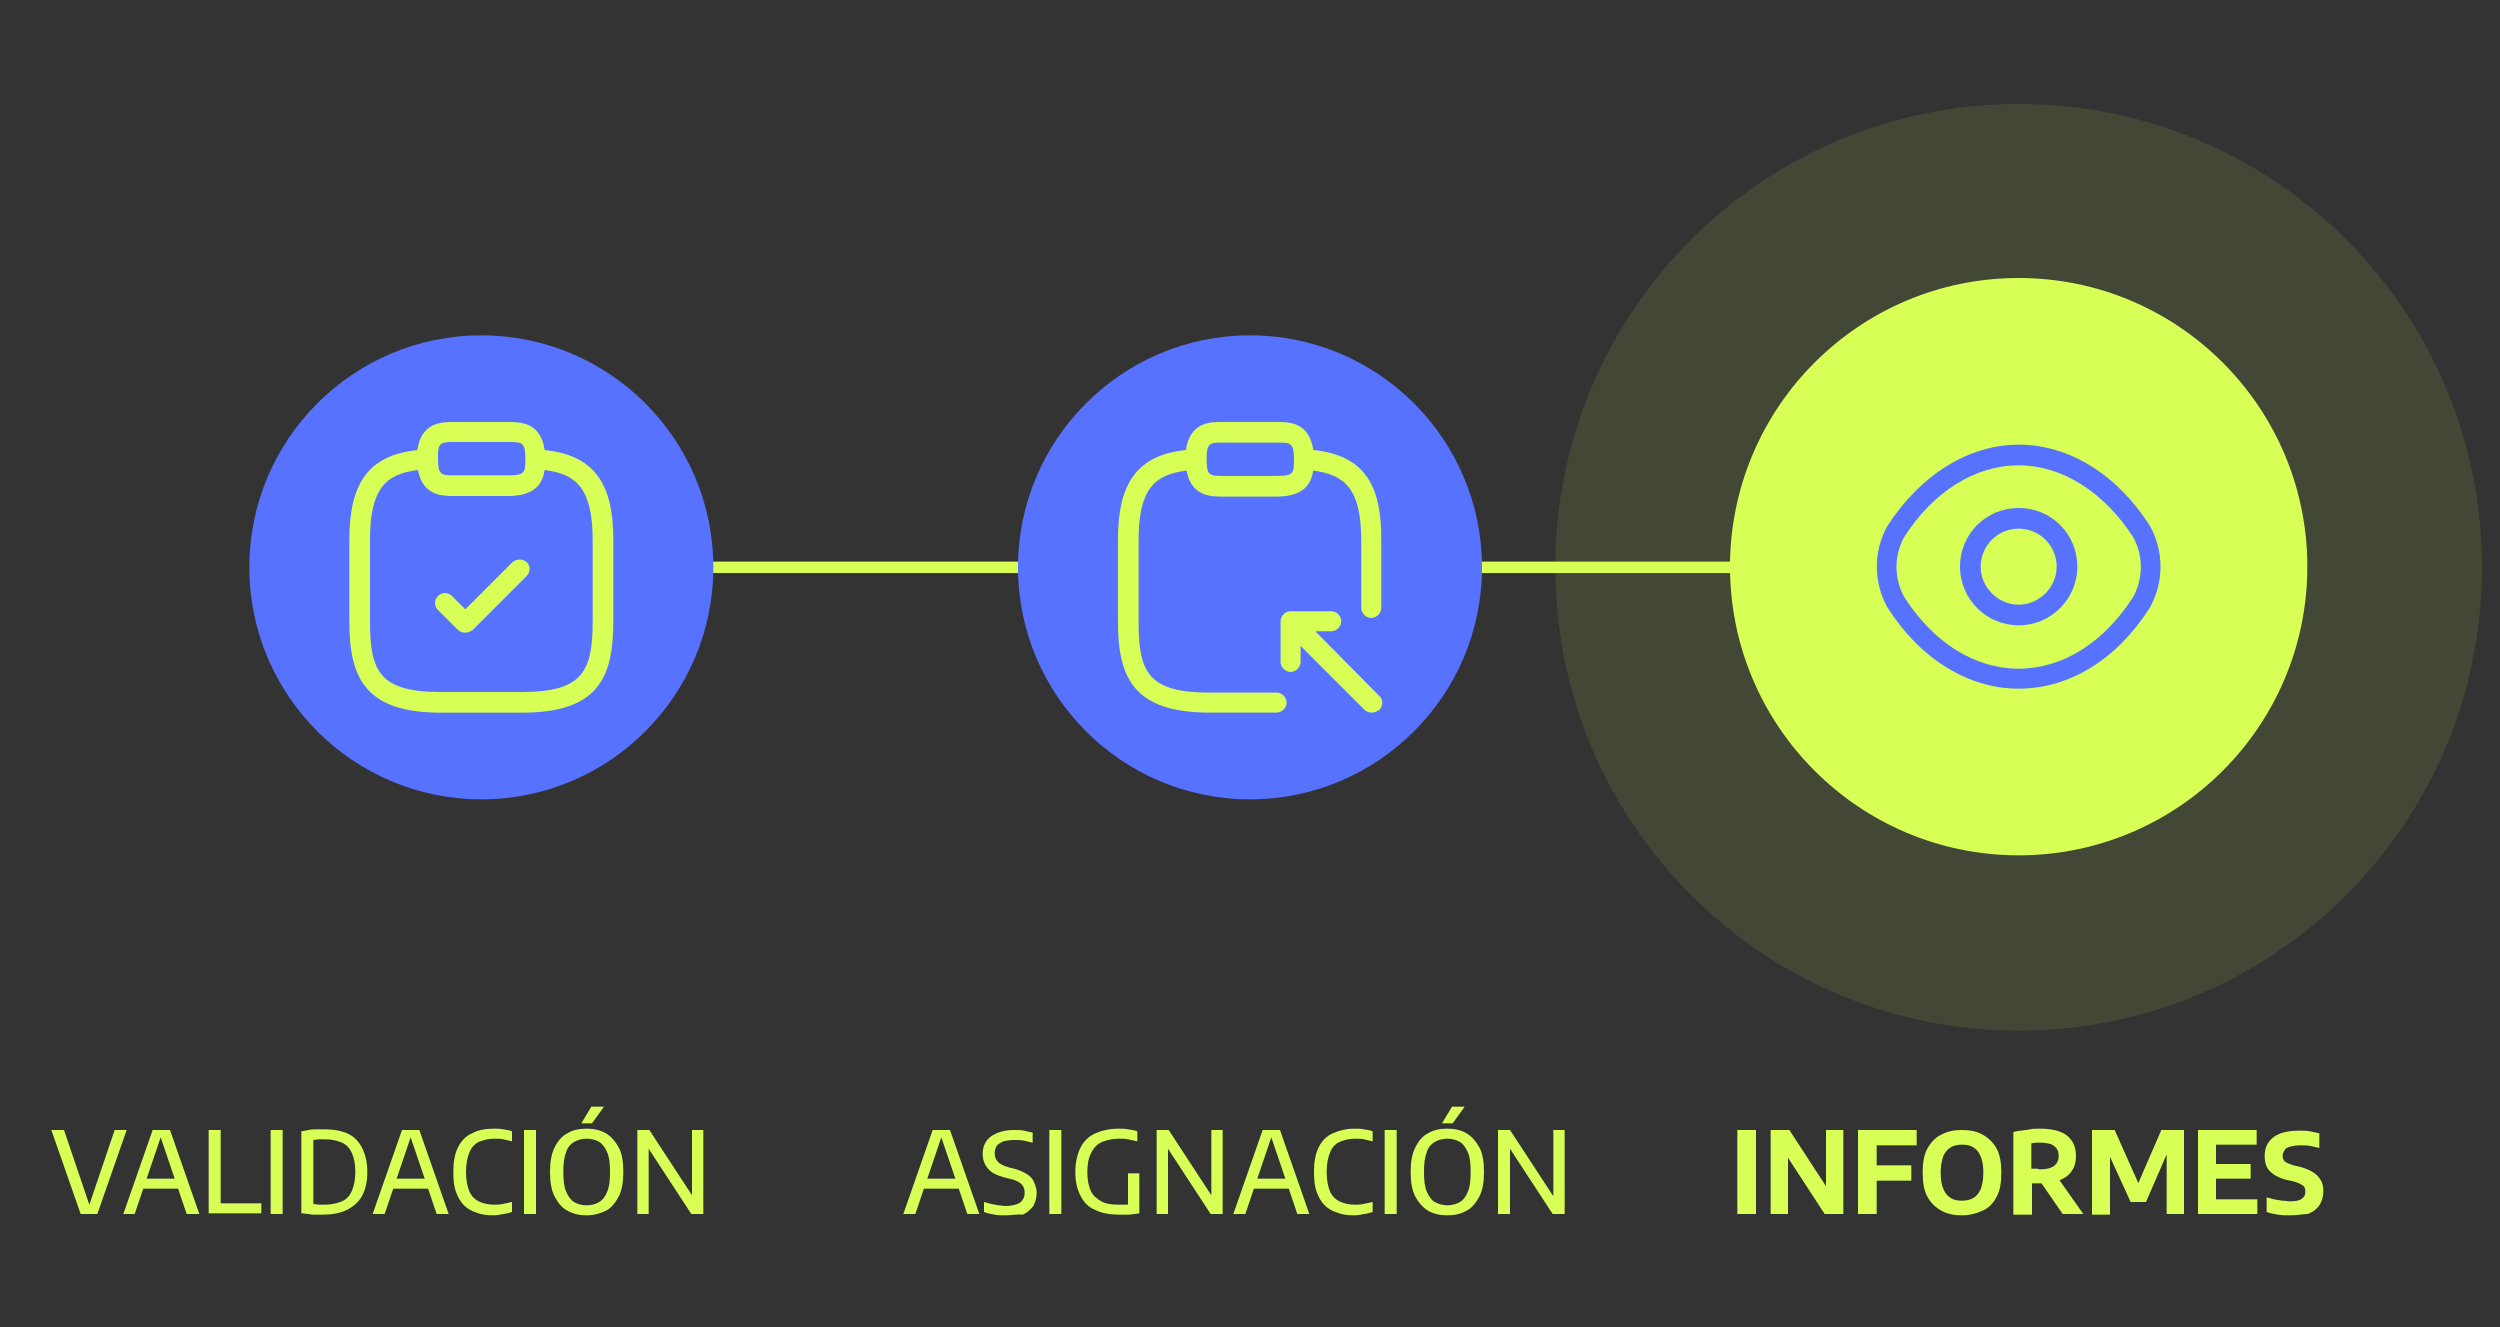 <?xml version="1.0" encoding="utf-8"?>
<!-- Generator: Adobe Illustrator 27.1.1, SVG Export Plug-In . SVG Version: 6.00 Build 0)  -->
<svg version="1.1" id="Layer_1" xmlns="http://www.w3.org/2000/svg" xmlns:xlink="http://www.w3.org/1999/xlink" x="0px" y="0px"
	 viewBox="0 0 375 199.1" style="enable-background:new 0 0 375 199.1;" xml:space="preserve">
<rect x="0" y="0" width="375" height="199.1" fill="#333333" stroke="none"/>
<style type="text/css">
	.st0{fill:none;stroke:#D8FF56;stroke-width:1.717;}
	.st1{fill:#5672FF;}
	.st2{opacity:0.1;fill:#D8FF56;enable-background:new    ;}
	.st3{fill:#D8FF56;}
	.st4{enable-background:new    ;}
</style>
<path id="Trazado_1566" class="st0" d="M60.5,85.1h242.2"/>
<path id="Trazado_720_00000071525760178815305880000003562045984756035737_" class="st1" d="M187.5,50.3c19.2,0,34.8,15.6,34.8,34.8
	s-15.6,34.8-34.8,34.8s-34.8-15.6-34.8-34.8S168.3,50.3,187.5,50.3L187.5,50.3z"/>
<path id="Trazado_719_00000103976236519223374460000014904420566029528451_" class="st2" d="M302.8,15.6c38.4,0,69.5,31.1,69.5,69.5
	s-31.1,69.5-69.5,69.5s-69.5-31.1-69.5-69.5l0,0C233.3,46.7,264.4,15.6,302.8,15.6z"/>
<path id="Trazado_720-2_00000029042036779246300360000007073572105617983935_" class="st3" d="M302.8,41.7
	c23.9,0,43.3,19.4,43.3,43.3s-19.4,43.3-43.3,43.3s-43.3-19.4-43.3-43.3l0,0C259.5,61.1,278.9,41.7,302.8,41.7z"/>
<g transform="matrix(1, 0, 0, 1, 0, 0)">
	<g>
		<g class="st4">
			<path class="st3" d="M12.1,182.1l-4.4-12.6h1.9l4,11.8h-0.4l4-11.8h1.8l-4.4,12.6H12.1z"/>
			<path class="st3" d="M18.5,182.1l4.4-12.6h2.6l4.4,12.6H28l-4-11.8h0.2l-4,11.8H18.5z M21,178.3l0.4-1.5h5.5l0.4,1.5H21z"/>
			<path class="st3" d="M31.3,182.1v-12.6h1.8v11h6.1v1.5H31.3z"/>
			<path class="st3" d="M40.6,182.1v-12.6h1.8v12.6H40.6z"/>
			<path class="st3" d="M48.3,182.2c-0.3,0-0.7,0-1,0c-0.3,0-0.7,0-1-0.1c-0.4,0-0.7-0.1-1.1-0.1v-12.3c0.4-0.1,0.7-0.1,1.1-0.2
				c0.4-0.1,0.8-0.1,1.2-0.1c0.4,0,0.8,0,1.2,0c2.1,0,3.8,0.5,4.8,1.6s1.6,2.7,1.6,4.8c0,1.5-0.3,2.7-0.8,3.6
				c-0.5,0.9-1.3,1.6-2.3,2.1S49.8,182.2,48.3,182.2z M48.7,180.7c1,0,1.9-0.2,2.6-0.5c0.7-0.3,1.2-0.9,1.5-1.6
				c0.3-0.7,0.5-1.7,0.5-2.8c0-1.2-0.2-2.1-0.5-2.8c-0.3-0.7-0.8-1.3-1.5-1.6c-0.7-0.3-1.5-0.5-2.5-0.5c-0.3,0-0.6,0-0.9,0
				c-0.3,0-0.6,0.1-0.9,0.1v9.6c0.3,0,0.6,0.1,0.8,0.1C48,180.7,48.3,180.7,48.7,180.7z"/>
			<path class="st3" d="M55.9,182.1l4.4-12.6h2.6l4.4,12.6h-1.8l-4-11.8h0.2l-4,11.8H55.9z M58.4,178.3l0.4-1.5h5.5l0.4,1.5H58.4z"
				/>
			<path class="st3" d="M74,182.3c-0.9,0-1.8-0.1-2.5-0.4c-0.7-0.2-1.4-0.6-1.9-1.1c-0.5-0.5-0.9-1.2-1.2-2c-0.3-0.8-0.4-1.8-0.4-3
				c0-1.5,0.2-2.7,0.7-3.7s1.2-1.7,2.1-2.1c0.9-0.5,2-0.7,3.3-0.7c0.5,0,0.9,0,1.4,0.1c0.4,0.1,0.9,0.1,1.3,0.3v1.5
				c-0.4-0.1-0.9-0.2-1.3-0.3c-0.4-0.1-0.9-0.1-1.3-0.1c-0.9,0-1.7,0.2-2.4,0.5c-0.6,0.3-1.1,0.8-1.4,1.6c-0.3,0.7-0.5,1.7-0.5,2.9
				c0,1.2,0.2,2.2,0.5,2.9s0.8,1.2,1.4,1.5c0.6,0.3,1.4,0.5,2.3,0.5c0.5,0,0.9,0,1.3-0.1c0.4-0.1,0.9-0.2,1.4-0.3v1.5
				c-0.4,0.1-0.9,0.3-1.3,0.3C75,182.2,74.5,182.3,74,182.3z"/>
			<path class="st3" d="M78.6,182.1v-12.6h1.8v12.6H78.6z"/>
			<path class="st3" d="M88,182.3c-1.1,0-2-0.2-2.9-0.7s-1.4-1.2-1.9-2.1c-0.5-1-0.7-2.2-0.7-3.7s0.2-2.7,0.7-3.7
				c0.5-1,1.1-1.7,1.9-2.1c0.8-0.5,1.8-0.7,2.9-0.7c1.1,0,2,0.2,2.9,0.7c0.8,0.5,1.4,1.2,1.9,2.1c0.5,0.9,0.7,2.2,0.7,3.7
				s-0.2,2.7-0.7,3.7c-0.5,0.9-1.1,1.7-1.9,2.1S89.1,182.3,88,182.3z M88,180.8c0.7,0,1.4-0.2,1.9-0.5c0.5-0.3,0.9-0.8,1.2-1.6
				c0.3-0.7,0.4-1.7,0.4-2.9c0-1.2-0.1-2.2-0.4-2.9c-0.3-0.7-0.7-1.3-1.2-1.6c-0.5-0.3-1.2-0.5-1.9-0.5c-0.7,0-1.4,0.2-1.9,0.5
				c-0.5,0.3-1,0.8-1.2,1.6c-0.3,0.7-0.4,1.7-0.4,2.9c0,1.2,0.1,2.2,0.4,2.9c0.3,0.7,0.7,1.3,1.2,1.6S87.2,180.8,88,180.8z
				 M87.2,168.5l1.5-2.5h1.9l-1.8,2.5H87.2z"/>
			<path class="st3" d="M95.6,182.1v-12.6h1.8l6.8,10.4h-0.4v-10.4h1.7v12.6h-1.8l-6.8-10.4h0.4v10.4H95.6z"/>
		</g>
	</g>
</g>
<g transform="matrix(1, 0, 0, 1, 0, 0)">
	<g>
		<g class="st4">
			<path class="st3" d="M135.5,182.1l4.4-12.6h2.6l4.4,12.6h-1.8l-4-11.8h0.2l-4,11.8H135.5z M138,178.3l0.4-1.5h5.5l0.4,1.5H138z"
				/>
			<path class="st3" d="M150.8,182.3c-0.5,0-1.1,0-1.6-0.1c-0.6-0.1-1.1-0.2-1.6-0.4v-1.5c0.4,0.1,0.7,0.2,1.1,0.3
				c0.4,0.1,0.7,0.1,1.1,0.2c0.4,0,0.7,0.1,1,0.1c1,0,1.7-0.2,2.2-0.5c0.5-0.4,0.7-0.9,0.7-1.5c0-0.6-0.2-1-0.5-1.3
				c-0.3-0.3-0.9-0.6-1.8-0.8l-0.8-0.2c-1.1-0.3-1.9-0.7-2.4-1.3c-0.5-0.6-0.8-1.3-0.8-2.2c0-1.1,0.4-2,1.2-2.6c0.8-0.6,2-1,3.5-1
				c0.5,0,1,0,1.5,0.1c0.5,0.1,0.9,0.2,1.3,0.3v1.5c-0.4-0.1-0.9-0.2-1.3-0.3c-0.5-0.1-0.9-0.1-1.4-0.1c-0.7,0-1.3,0.1-1.7,0.2
				c-0.4,0.2-0.8,0.4-1,0.7c-0.2,0.3-0.3,0.7-0.3,1.1c0,0.5,0.2,1,0.5,1.3c0.3,0.3,0.9,0.6,1.6,0.8l0.8,0.2c0.8,0.2,1.4,0.5,1.9,0.8
				s0.9,0.7,1.1,1.2c0.2,0.5,0.4,1,0.4,1.6c0,0.8-0.2,1.4-0.5,2c-0.4,0.5-0.9,1-1.6,1.3C152.6,182.1,151.8,182.3,150.8,182.3z"/>
			<path class="st3" d="M157.4,182.1v-12.6h1.8v12.6H157.4z"/>
			<path class="st3" d="M168,182.2c-1.5,0-2.7-0.2-3.7-0.7c-1-0.4-1.7-1.1-2.2-2.1c-0.5-0.9-0.8-2.1-0.8-3.6c0-1.5,0.3-2.7,0.8-3.7
				c0.5-1,1.3-1.7,2.2-2.1s2.1-0.7,3.5-0.7c0.5,0,1,0,1.4,0.1c0.5,0.1,0.9,0.1,1.4,0.3v1.5c-0.5-0.1-1-0.2-1.4-0.3
				c-0.4-0.1-0.9-0.1-1.3-0.1c-1,0-1.9,0.2-2.6,0.5s-1.2,0.8-1.6,1.6c-0.4,0.7-0.6,1.7-0.6,2.9c0,1.2,0.2,2.1,0.5,2.8
				s0.9,1.2,1.6,1.6s1.6,0.5,2.6,0.5c0.4,0,0.8,0,1.1,0s0.7-0.1,1-0.1l-0.7,0.7V176h1.7v6c-0.5,0.1-1,0.1-1.5,0.2
				C169,182.2,168.5,182.2,168,182.2z"/>
			<path class="st3" d="M173.5,182.1v-12.6h1.8l6.8,10.4h-0.4v-10.4h1.7v12.6h-1.8l-6.8-10.4h0.4v10.4H173.5z"/>
			<path class="st3" d="M185,182.1l4.4-12.6h2.6l4.4,12.6h-1.8l-4-11.8h0.2l-4,11.8H185z M187.6,178.3l0.4-1.5h5.5l0.4,1.5H187.6z"
				/>
			<path class="st3" d="M203.1,182.3c-0.9,0-1.8-0.1-2.5-0.4c-0.7-0.2-1.4-0.6-1.9-1.1c-0.5-0.5-0.9-1.2-1.2-2
				c-0.3-0.8-0.4-1.8-0.4-3c0-1.5,0.2-2.7,0.7-3.7s1.2-1.7,2.1-2.1s2-0.7,3.3-0.7c0.5,0,0.9,0,1.4,0.1c0.4,0.1,0.9,0.1,1.3,0.3v1.5
				c-0.4-0.1-0.9-0.2-1.3-0.3c-0.4-0.1-0.9-0.1-1.3-0.1c-0.9,0-1.7,0.2-2.4,0.5c-0.6,0.3-1.1,0.8-1.4,1.6c-0.3,0.7-0.5,1.7-0.5,2.9
				c0,1.2,0.2,2.2,0.5,2.9c0.3,0.7,0.8,1.2,1.4,1.5c0.6,0.3,1.4,0.5,2.3,0.5c0.5,0,0.9,0,1.3-0.1s0.9-0.2,1.4-0.3v1.5
				c-0.4,0.1-0.9,0.3-1.3,0.3C204.2,182.2,203.7,182.3,203.1,182.3z"/>
			<path class="st3" d="M207.7,182.1v-12.6h1.8v12.6H207.7z"/>
			<path class="st3" d="M217.1,182.3c-1.1,0-2-0.2-2.9-0.7c-0.8-0.5-1.4-1.2-1.9-2.1c-0.5-1-0.7-2.2-0.7-3.7s0.2-2.7,0.7-3.7
				c0.5-1,1.1-1.7,1.9-2.1c0.8-0.5,1.8-0.7,2.9-0.7c1.1,0,2,0.2,2.9,0.7c0.8,0.5,1.4,1.2,1.9,2.1s0.7,2.2,0.7,3.7s-0.2,2.7-0.7,3.7
				c-0.5,0.9-1.1,1.7-1.9,2.1C219.1,182.1,218.2,182.3,217.1,182.3z M217.1,180.8c0.7,0,1.4-0.2,1.9-0.5c0.5-0.3,0.9-0.8,1.2-1.6
				c0.3-0.7,0.4-1.7,0.4-2.9c0-1.2-0.1-2.2-0.4-2.9s-0.7-1.3-1.2-1.6s-1.2-0.5-1.9-0.5s-1.4,0.2-1.9,0.5c-0.5,0.3-1,0.8-1.2,1.6
				c-0.3,0.7-0.4,1.7-0.4,2.9c0,1.2,0.1,2.2,0.4,2.9c0.3,0.7,0.7,1.3,1.2,1.6C215.8,180.6,216.4,180.8,217.1,180.8z M216.3,168.5
				l1.5-2.5h1.9l-1.8,2.5H216.3z"/>
			<path class="st3" d="M224.7,182.1v-12.6h1.8l6.8,10.4H233v-10.4h1.7v12.6h-1.8l-6.8-10.4h0.4v10.4H224.7z"/>
		</g>
	</g>
</g>
<g transform="matrix(1, 0, 0, 1, 0, 0)">
	<g>
		<g class="st4">
			<path class="st3" d="M260.6,182.1v-12.6h2.8v12.6H260.6z"/>
			<path class="st3" d="M265.6,182.1v-12.6h2.8l6,9.2h-0.5v-9.2h2.6v12.6h-2.8l-6-9.2h0.5v9.2H265.6z"/>
			<path class="st3" d="M278.7,182.1v-12.6h8.8v2.3h-6v10.3H278.7z M280.5,177.1v-2.3h6.2v2.3H280.5z"/>
			<path class="st3" d="M294.3,182.3c-1.2,0-2.2-0.2-3.1-0.7s-1.6-1.2-2.1-2.1s-0.7-2.2-0.7-3.6c0-1.5,0.2-2.7,0.7-3.6
				s1.2-1.7,2.1-2.1c0.9-0.5,1.9-0.7,3.1-0.7c1.2,0,2.2,0.2,3.1,0.7c0.9,0.5,1.6,1.2,2.1,2.1s0.7,2.2,0.7,3.6c0,1.5-0.2,2.7-0.7,3.6
				c-0.5,1-1.2,1.7-2.1,2.1S295.5,182.3,294.3,182.3z M294.3,180.1c0.6,0,1.2-0.1,1.7-0.4c0.5-0.3,0.8-0.7,1.1-1.3
				c0.2-0.6,0.4-1.4,0.4-2.4c0-1-0.1-1.9-0.4-2.5c-0.2-0.6-0.6-1.1-1.1-1.4c-0.5-0.3-1-0.4-1.7-0.4c-0.6,0-1.2,0.1-1.7,0.4
				s-0.8,0.7-1.1,1.3c-0.2,0.6-0.4,1.4-0.4,2.4c0,1,0.1,1.9,0.4,2.5c0.2,0.6,0.6,1.1,1.1,1.4S293.6,180.1,294.3,180.1z"/>
			<path class="st3" d="M302,182.1v-12.3c0.4-0.1,0.8-0.2,1.2-0.2c0.4-0.1,0.9-0.1,1.3-0.2s0.9-0.1,1.4-0.1c1.8,0,3.2,0.3,4.1,1
				s1.4,1.7,1.4,3.1c0,0.9-0.2,1.6-0.6,2.2s-1,1.1-1.8,1.4c-0.8,0.3-1.7,0.5-2.9,0.5c-0.2,0-0.5,0-0.7,0c-0.2,0-0.4,0-0.6,0v4.7H302
				z M306.1,175.4c0.9,0,1.6-0.2,2-0.5c0.4-0.3,0.7-0.8,0.7-1.5c0-0.5-0.1-0.8-0.3-1.1c-0.2-0.3-0.5-0.5-0.9-0.7
				c-0.4-0.1-0.9-0.2-1.4-0.2c-0.3,0-0.6,0-0.8,0c-0.2,0-0.5,0.1-0.7,0.1v3.8c0.2,0,0.3,0,0.5,0c0.1,0,0.3,0,0.4,0
				C305.8,175.4,306,175.4,306.1,175.4z M309.4,182.1l-4-5.8h3l4.1,5.8H309.4z"/>
			<path class="st3" d="M313.8,182.1v-12.6h3.4l3.7,8.3h-0.3l3.6-8.3h3.4v12.6h-2.6V172h0.5l-3.6,8.3h-2.3l-3.8-8.3h0.7v10.2H313.8z
				"/>
			<path class="st3" d="M329.7,182.1v-12.6h8.8v2.2h-6.1v8.2h6.2v2.2H329.7z M331.3,176.8v-2.2h6.3v2.2H331.3z"/>
			<path class="st3" d="M343.5,182.3c-0.6,0-1.2,0-1.8-0.1c-0.6-0.1-1.2-0.2-1.7-0.4v-2.2c0.4,0.1,0.7,0.2,1.1,0.3s0.8,0.1,1.2,0.2
				c0.4,0,0.8,0.1,1.2,0.1c0.8,0,1.4-0.1,1.8-0.4s0.5-0.6,0.5-1.1c0-0.4-0.1-0.7-0.4-0.9s-0.7-0.4-1.4-0.6l-1-0.2
				c-1.1-0.3-1.9-0.7-2.5-1.3c-0.6-0.6-0.8-1.4-0.8-2.3c0-1.2,0.4-2.1,1.3-2.8c0.9-0.7,2.2-1,3.9-1c0.6,0,1.1,0,1.6,0.1
				c0.5,0.1,1,0.2,1.4,0.3v2.2c-0.4-0.1-0.9-0.2-1.3-0.3c-0.5-0.1-1-0.1-1.5-0.1c-0.7,0-1.2,0.1-1.6,0.2c-0.4,0.1-0.7,0.3-0.8,0.5
				s-0.3,0.5-0.3,0.8c0,0.4,0.1,0.7,0.3,0.9c0.2,0.2,0.7,0.4,1.3,0.6l0.9,0.2c0.8,0.2,1.5,0.5,2,0.8s0.9,0.7,1.2,1.2s0.4,1,0.4,1.7
				c0,0.8-0.2,1.5-0.6,2.1c-0.4,0.6-1,1-1.7,1.3C345.5,182.1,344.6,182.3,343.5,182.3z"/>
		</g>
	</g>
</g>
<path id="Trazado_1568" class="st1" d="M72.2,50.3c19.2,0,34.8,15.6,34.8,34.8s-15.6,34.8-34.8,34.8s-34.8-15.6-34.8-34.8
	S53,50.3,72.2,50.3L72.2,50.3z"/>
<path class="st3" d="M76.8,84.4l-7,7l-2-2c-0.6-0.6-1.5-0.6-2.1,0s-0.6,1.5,0,2.1l3,3c0.3,0.3,0.7,0.4,1.1,0.4s0.8-0.2,1.1-0.4
	l8.1-8.1c0.6-0.6,0.6-1.5,0-2.1C78.4,83.8,77.4,83.8,76.8,84.4z"/>
<path class="st3" d="M81.7,67.5c-0.6-4.2-3.7-4.2-5.5-4.2h-8.1c-1.8,0-4.9,0-5.5,4.2c-7.2,0.8-10.2,4.8-10.2,13.5v12.2
	c0,8.4,2.3,13.7,13.7,13.7h12.2c11.4,0,13.7-5.2,13.7-13.7V81C92,72.3,89,68.3,81.7,67.5z M68.2,66.3h8.1c2,0,2.5,0,2.5,2.5
	c0,2,0,2.5-2.5,2.5h-8.1c-2,0-2.5,0-2.5-2.5l0,0l0,0l0,0l0,0C65.6,66.3,66.2,66.3,68.2,66.3z M88.9,93.2c0,7.5-1.5,10.6-10.6,10.6
	H66.1c-9.2,0-10.6-3.1-10.6-10.6V81c0-7.8,2.4-9.9,7.2-10.5c0.7,3.9,3.7,3.9,5.4,3.9h8.1c4.2,0,5.2-2,5.5-3.9
	c4.7,0.6,7.2,2.7,7.2,10.5C88.9,81,88.9,93.2,88.9,93.2z"/>
<g>
	<path id="Vector-5_00000137819919805755266230000010725079604763683483_" class="st1" d="M302.8,93.8c-4.8,0-8.8-3.9-8.8-8.8
		s3.9-8.8,8.8-8.8s8.8,3.9,8.8,8.8l0,0C311.6,89.9,307.6,93.8,302.8,93.8z M302.8,79.3c-3.2,0-5.7,2.6-5.7,5.7s2.6,5.7,5.7,5.7
		s5.7-2.6,5.7-5.7S306,79.3,302.8,79.3L302.8,79.3z"/>
	<path id="Vector-6_00000132060176281466151700000002572112110972653502_" class="st1" d="M302.8,103.3c-7.6,0-14.8-4.5-19.7-12.2
		c-2.1-3.8-2.1-8.4,0-12.2c5-7.7,12.2-12.2,19.7-12.2c7.6,0,14.8,4.5,19.7,12.2c2.1,3.8,2.1,8.4,0,12.2
		C317.6,98.9,310.4,103.3,302.8,103.3z M302.8,69.8c-6.5,0-12.8,3.9-17.2,10.8c-1.5,2.8-1.5,6.1,0,8.9c4.4,6.9,10.6,10.8,17.2,10.8
		s12.8-3.9,17.2-10.8c1.5-2.8,1.5-6.1,0-8.9C315.6,73.8,309.3,69.8,302.8,69.8L302.8,69.8z"/>
</g>
<g id="vuesax_outline_clipboard-export" transform="translate(631.69 -168.311)">
	<g>
		<path class="st3" d="M-434.7,235.8c-0.6-4.2-3.7-4.2-5.5-4.2h-8.1c-1.8,0-4.9,0-5.5,4.2c-7.2,0.8-10.2,4.8-10.2,13.5v12.2
			c0,8.4,2.3,13.7,13.7,13.7h10.1l0,0c0.8,0,1.5-0.7,1.5-1.5s-0.7-1.5-1.5-1.5h-10.1c-9.2,0-10.6-3.1-10.6-10.6v-12.2
			c0-7.8,2.4-9.9,7.2-10.5c0.7,3.9,3.7,3.9,5.4,3.9h8.1c4.2,0,5.2-2,5.5-3.9c4.7,0.6,7.2,2.7,7.2,10.5v10.1c0,0.8,0.7,1.5,1.5,1.5
			s1.5-0.7,1.5-1.5v-10.1C-424.4,240.6-427.4,236.6-434.7,235.8z M-440.1,239.7h-8.1c-2,0-2.5,0-2.5-2.5s0.5-2.5,2.5-2.5h8.1
			c2,0,2.5,0,2.5,2.5l0,0l0,0C-437.6,239.2-437.6,239.7-440.1,239.7z"/>
		<path class="st3" d="M-434.4,263h2.4c0.8,0,1.5-0.7,1.5-1.5s-0.7-1.5-1.5-1.5h-6.1c-0.8,0-1.5,0.7-1.5,1.5v6.1
			c0,0.8,0.7,1.5,1.5,1.5s1.5-0.7,1.5-1.5v-2.4l9.6,9.6c0.3,0.3,0.7,0.4,1.1,0.4s0.8-0.2,1.1-0.4c0.6-0.6,0.6-1.6,0-2.1L-434.4,263z
			"/>
	</g>
</g>
</svg>
